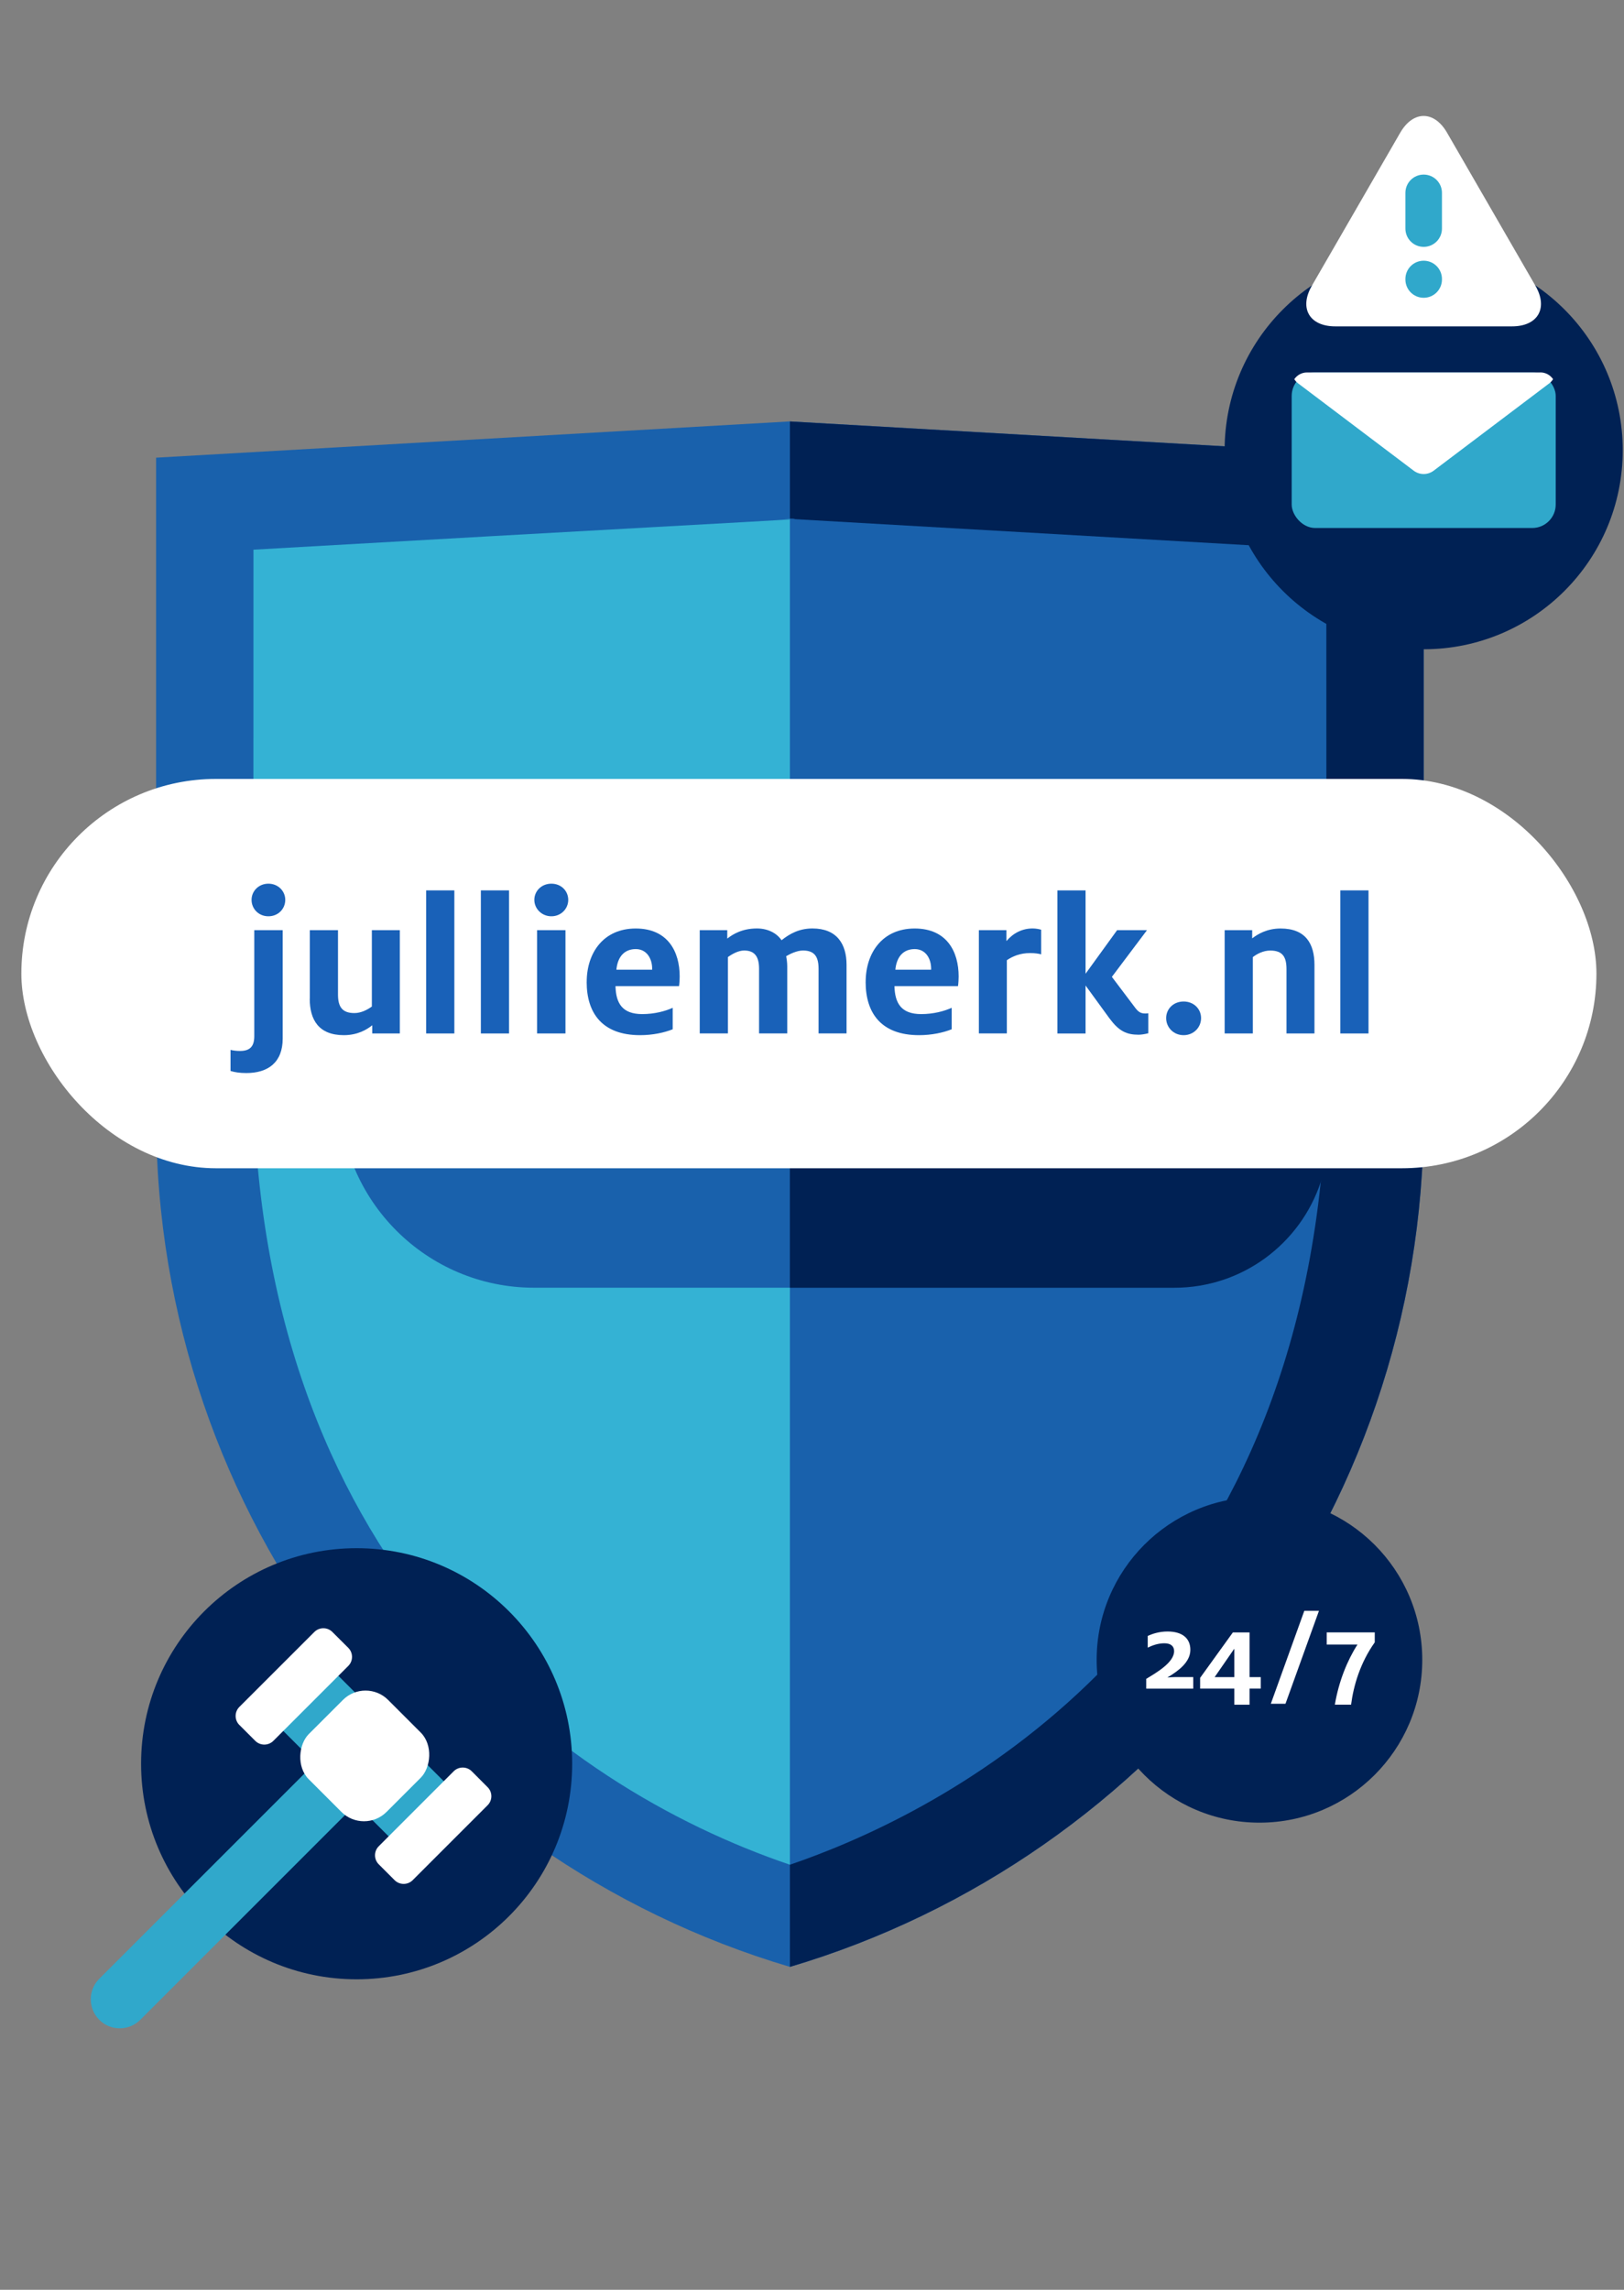 <?xml version="1.0" encoding="UTF-8"?>
<svg id="Layer_2" data-name="Layer 2" xmlns="http://www.w3.org/2000/svg" viewBox="0 0 400 563.95">
  <rect x="0" y="0" width="400" height="563.95" fill="#808080" stroke="none"/>
  <defs>
    <style>
      .cls-1 {
        fill: #1961ac;
      }

      .cls-1, .cls-2, .cls-3, .cls-4, .cls-5, .cls-6, .cls-7, .cls-8 {
        stroke-width: 0px;
      }

      .cls-2 {
        fill: #1961b8;
      }

      .cls-3 {
        fill: none;
        opacity: .05;
      }

      .cls-4 {
        fill: #30a8cb;
      }

      .cls-5 {
        fill: #34b2d4;
      }

      .cls-6 {
        fill-rule: evenodd;
      }

      .cls-6, .cls-7 {
        fill: #fff;
      }

      .cls-8 {
        fill: #002154;
      }
    </style>
  </defs>
  <g id="Layer_1-2" data-name="Layer 1">
    <g>
      <rect class="cls-3" width="400" height="563.95"/>
      <g>
        <path class="cls-1" d="M350.66,112.72v162.34c0,98.97-65.84,182.56-156.1,209.36-90.27-26.8-156.11-110.39-156.11-209.36V112.72l156.11-8.93,156.1,8.93Z"/>
        <path class="cls-5" d="M195.35,127.84c-.3-.02-.56-.04-.79-.05-1.08-.07-1.51-.09-1.59-.11.15,0,1.21.05,1.41.05h.18c1.22,0,1.64.03.79.11Z"/>
        <path class="cls-5" d="M326.78,262.05c0,139.59-96.07,184.88-132.22,197.21-57.5-19.51-132.23-75.41-132.23-197.48,0-18.44.1,29.77.1-126.4,94.07-5.38,125.86-7.01,132.13-7.47.34-.03.6-.05.79-.07,7.42.44,35.64,2.06,131.33,7.54,0,143.31.1,114.16.1,126.68Z"/>
        <path class="cls-1" d="M131.54,221.27h157.69c20.97,0,37.99,17.02,37.99,37.99v19.9c0,20.97-17.02,37.99-37.99,37.99h-157.69c-26.46,0-47.94-21.48-47.94-47.94h0c0-26.46,21.48-47.94,47.94-47.94Z"/>
        <path class="cls-8" d="M350.66,112.72v162.34c0,98.97-65.84,182.56-156.1,209.36V103.8l156.1,8.93Z"/>
        <path class="cls-1" d="M326.78,262.05c0,10.2-.52,19.9-1.48,29.12-12.24,116.92-97.24,156.66-130.74,168.09V127.73c1.22,0,1.64.03.79.11,7.42.44,35.64,2.06,131.33,7.54,0,85.29.03,109.5.06,117.75.03,5.62.04,3.85.04,8.93Z"/>
        <path class="cls-8" d="M327.23,259.26v19.9c0,4.2-.68,8.23-1.94,12.01-5.02,15.1-19.27,25.99-36.06,25.99h-94.68v-95.89h94.68c18.9,0,34.57,13.79,37.5,31.86.32,2,.5,4.05.5,6.14Z"/>
        <rect class="cls-7" x="5.26" y="191.84" width="387.95" height="95.89" rx="47.94" ry="47.94"/>
        <g>
          <path class="cls-2" d="M56.78,263.76v-5.18c.67.16,1.5.26,2.33.26,2.38,0,3.52-1.04,3.52-3.63v-26.12h7v26.69c0,5.86-3.58,8.5-8.97,8.5-1.66,0-2.9-.21-3.89-.52ZM61.96,221.63c0-2.18,1.76-3.99,4.15-3.99s4.15,1.81,4.15,3.99-1.71,4.04-4.15,4.04-4.15-1.87-4.15-4.04Z"/>
          <path class="cls-2" d="M76.31,245.98v-16.89h6.94v15.86c0,3.01,1.04,4.56,4.04,4.56,1.66,0,3.21-.83,4.3-1.61v-18.81h6.89v25.44h-6.79v-2.02c-1.3,1.04-3.58,2.44-7,2.44-6.22,0-8.4-3.83-8.4-8.97Z"/>
          <path class="cls-2" d="M104.97,219.29h6.94v35.24h-6.94v-35.24Z"/>
          <path class="cls-2" d="M118.44,219.29h6.94v35.24h-6.94v-35.24Z"/>
          <path class="cls-2" d="M131.61,221.63c0-2.18,1.76-3.99,4.2-3.99s4.15,1.81,4.15,3.99-1.76,4.04-4.15,4.04-4.2-1.87-4.2-4.04ZM132.28,229.09h7v25.44h-7v-25.44Z"/>
          <path class="cls-2" d="M144.51,241.84c0-7.2,4.15-13.16,12.07-13.16s10.83,5.7,10.83,11.81c0,.62-.05,1.66-.16,2.38h-15.65c.1,4.2,1.66,6.89,6.58,6.89,3.06,0,5.7-.73,7.51-1.55v5.29c-2.07.83-4.92,1.45-8.03,1.45-9.28,0-13.16-5.39-13.16-13.11ZM160.63,238.83v-.26c0-2.43-1.3-4.82-4.04-4.82s-4.46,1.81-4.77,5.08h8.81Z"/>
          <path class="cls-2" d="M172.34,229.09h6.79v2.07c1.4-1.09,3.68-2.49,7.31-2.49,2.69,0,4.87,1.14,6.06,2.9,2.02-1.61,4.35-2.9,7.62-2.9,5.96,0,8.39,3.78,8.39,8.96v16.89h-6.89v-15.86c0-2.9-.88-4.56-3.83-4.56-1.45,0-3.11.78-4.15,1.4.1.52.26,1.5.26,2.49v16.53h-6.94v-15.96c0-3.21-1.3-4.46-3.68-4.46-1.4,0-2.9.83-3.99,1.61v18.81h-6.94v-25.44Z"/>
          <path class="cls-2" d="M213.22,241.84c0-7.2,4.15-13.16,12.07-13.16s10.83,5.7,10.83,11.81c0,.62-.05,1.66-.16,2.38h-15.65c.1,4.2,1.66,6.89,6.58,6.89,3.06,0,5.7-.73,7.51-1.55v5.29c-2.07.83-4.92,1.45-8.03,1.45-9.28,0-13.16-5.39-13.16-13.11ZM229.34,238.83v-.26c0-2.43-1.3-4.82-4.04-4.82s-4.46,1.81-4.77,5.08h8.81Z"/>
          <path class="cls-2" d="M241.1,229.09h6.79v2.69c1.66-1.97,3.89-3.11,6.43-3.11.88,0,1.61.16,2.12.31v6.06c-.62-.16-1.5-.31-2.7-.31-2.54,0-4.4.83-5.75,1.76v18.03h-6.89v-25.44Z"/>
          <path class="cls-2" d="M273.34,250.91l-5.96-8.19v11.82h-6.94v-35.24h6.94v20.52l7.77-10.73h7.36l-8.65,11.5,5.75,7.62c.78,1.04,1.4,1.4,2.44,1.4.26,0,.36,0,.78-.05v4.92c-.78.21-1.76.36-2.38.36-2.9,0-4.82-.83-7.1-3.94Z"/>
          <path class="cls-2" d="M287.23,250.75c0-2.28,1.81-4.09,4.3-4.09s4.3,1.81,4.3,4.09-1.81,4.2-4.3,4.2-4.3-1.92-4.3-4.2Z"/>
          <path class="cls-2" d="M301.63,229.09h6.79v2.02c1.35-1.04,3.63-2.43,7-2.43,6.22,0,8.34,3.83,8.34,8.96v16.89h-6.89v-15.86c0-3.01-.98-4.56-3.99-4.56-1.71,0-3.21.78-4.3,1.61v18.81h-6.94v-25.44Z"/>
          <path class="cls-2" d="M330.13,219.29h6.94v35.24h-6.94v-35.24Z"/>
        </g>
        <g>
          <circle class="cls-8" cx="310.21" cy="408.8" r="40.1"/>
          <g>
            <path class="cls-6" d="M334.36,405.03h-7.58v-2.99h11.83v2.45c-3.61,5.07-5.24,10.73-5.83,15.35h-4c.96-5.69,3.04-10.87,5.58-14.82Z"/>
            <path class="cls-6" d="M321.26,396.72h3.61l-8.25,22.9h-3.61l8.25-22.9Z"/>
            <path class="cls-6" d="M282.32,413.48c2.68-1.61,6.87-4.08,6.87-6.82,0-1.1-.68-1.94-2.39-1.94-1.61,0-3.01.54-4.11,1.07v-2.87c1.13-.54,2.85-1.1,4.87-1.1,3.75,0,5.63,1.75,5.63,4.51,0,3.1-3.07,5.27-5.66,6.82.7-.06,1.49-.11,2.06-.11h4.31v2.85h-11.58v-2.39Z"/>
            <path class="cls-6" d="M304.02,415.88h-8.42v-2.65l8.06-11.18h4.11v11.01h2.76v2.82h-2.76v3.97h-3.75v-3.97ZM304.02,413.06v-6.93h-.06l-4.79,6.93h4.85Z"/>
          </g>
        </g>
        <g>
          <circle class="cls-8" cx="350.66" cy="110.88" r="49.03"/>
          <g>
            <rect class="cls-4" x="318.15" y="91.73" width="65.03" height="38.31" rx="5.78" ry="5.78"/>
            <path class="cls-6" d="M379.39,91.73h-57.46c-1.31,0-2.46.66-3.14,1.67.26.4.58.75.97,1.04l28.45,21.49c1.45,1.09,3.45,1.09,4.9,0l28.45-21.49c.39-.29.71-.65.97-1.05-.68-1.01-1.83-1.67-3.14-1.67Z"/>
          </g>
          <g>
            <path class="cls-6" d="M328.89,80.38h14.08c4.24,0,11.14,0,15.38,0h14.07c6.37,0,8.95-4.48,5.77-9.99l-7.04-12.19c-2.12-3.68-5.57-9.64-7.69-13.32l-7.04-12.19c-3.18-5.51-8.35-5.51-11.54,0l-7.04,12.19c-2.12,3.68-5.57,9.64-7.69,13.32l-7.04,12.19c-3.18,5.51-.6,9.99,5.77,9.99Z"/>
            <path class="cls-4" d="M350.66,60.8c-2.49,0-4.5-2.01-4.5-4.5v-8.8c0-2.49,2.01-4.5,4.5-4.5s4.5,2.01,4.5,4.5v8.8c0,2.49-2.01,4.5-4.5,4.5Z"/>
            <path class="cls-4" d="M350.66,73.34c-2.49,0-4.5-2.01-4.5-4.5v-.13c0-2.49,2.01-4.5,4.5-4.5s4.5,2.01,4.5,4.5v.13c0,2.49-2.01,4.5-4.5,4.5Z"/>
          </g>
        </g>
        <g>
          <circle class="cls-8" cx="87.84" cy="434.39" r="53.09"/>
          <g>
            <path class="cls-4" d="M24.45,497.45c-2.79-2.79-2.79-7.32,0-10.1l53.18-53.18-10.61-10.61,13.57-13.58,34.71,34.71-13.58,13.58-13.99-13.99-53.18,53.18c-2.79,2.79-7.32,2.79-10.1,0Z"/>
            <path class="cls-6" d="M58.97,424.85l3.9,3.9c1.23,1.23,3.23,1.23,4.46,0l18.45-18.45c1.23-1.23,1.23-3.23,0-4.46l-3.91-3.9c-1.23-1.23-3.22-1.23-4.45,0l-18.46,18.45c-1.23,1.23-1.23,3.23,0,4.46Z"/>
            <path class="cls-6" d="M97.19,463.06l-3.9-3.9c-1.23-1.23-1.23-3.23,0-4.45l18.45-18.46c1.23-1.23,3.23-1.23,4.46,0l3.9,3.91c1.23,1.23,1.23,3.22,0,4.45l-18.45,18.45c-1.23,1.23-3.23,1.23-4.46,0Z"/>
            <rect class="cls-7" x="76.29" y="418.64" width="27.1" height="27.64" rx="7.87" ry="7.87" transform="translate(332.11 63.14) rotate(45)"/>
          </g>
        </g>
      </g>
    </g>
  </g>
</svg>